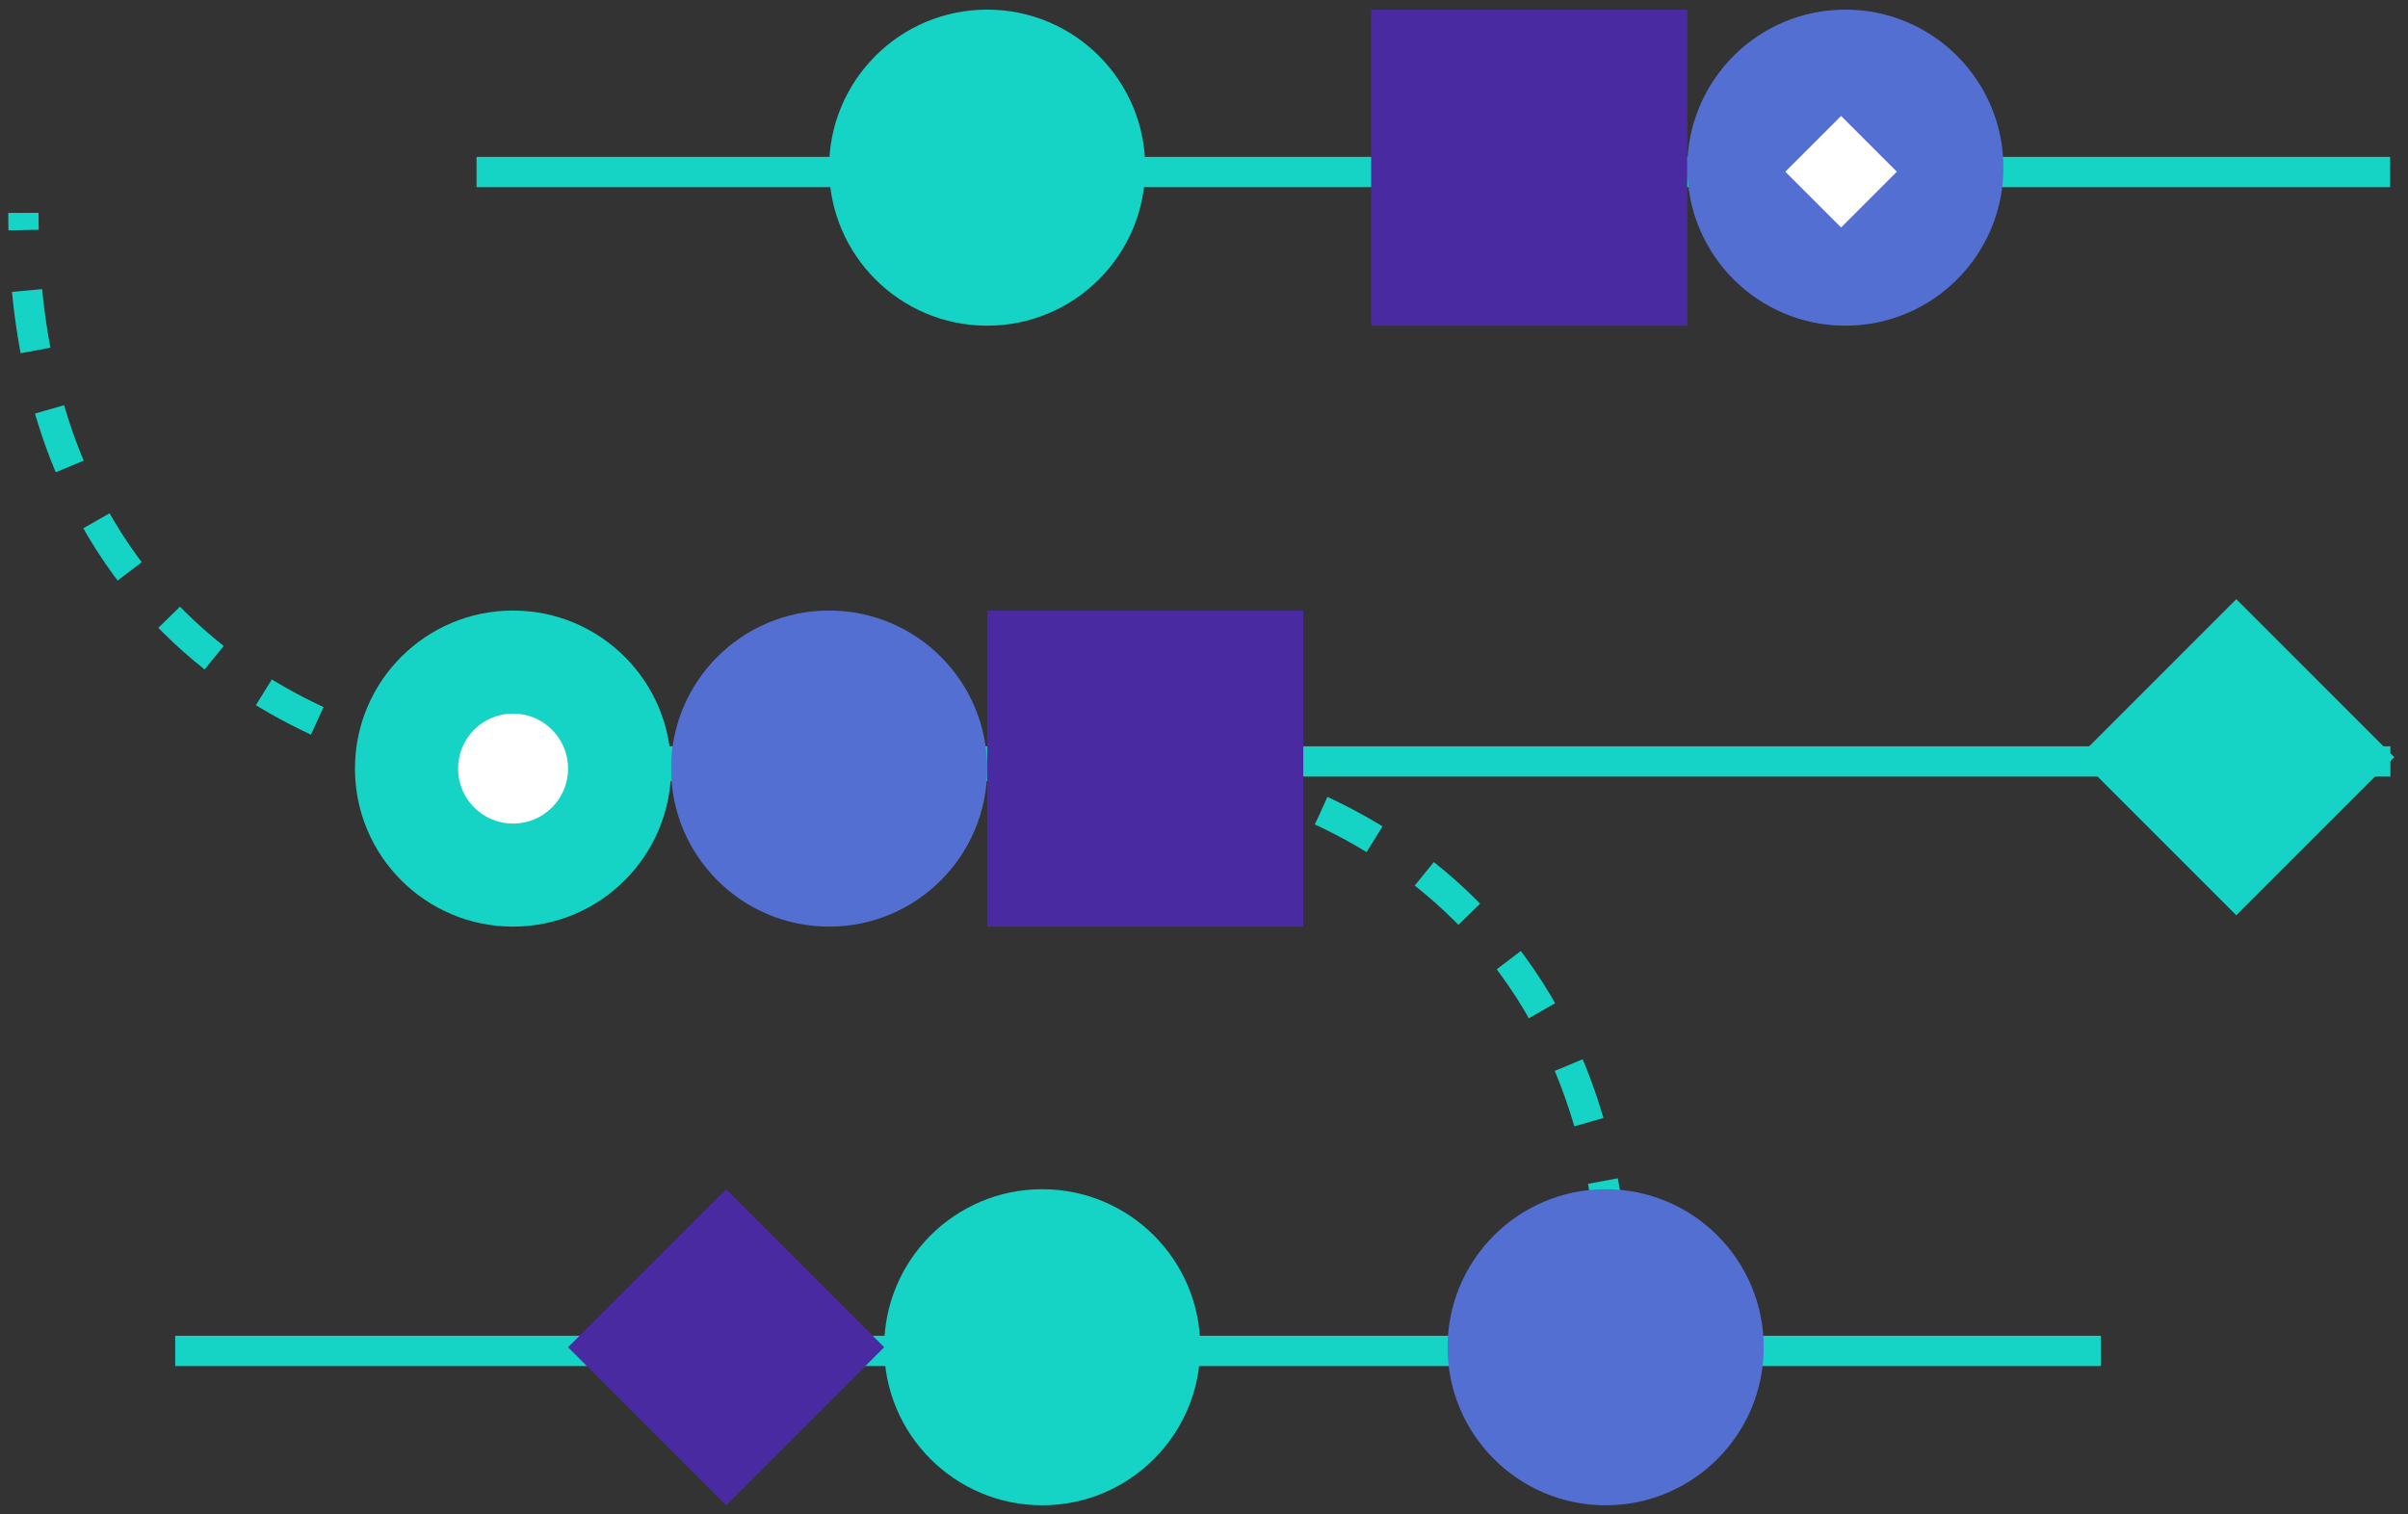 <svg width="159" height="100" viewBox="0 0 159 100" fill="none" xmlns="http://www.w3.org/2000/svg">
<rect x="0" y="0" width="159" height="100" fill="#333333" stroke="none"/>
<g id="Group 1500">
<path id="Vector" d="M31.466 11.359H157.82" stroke="#15D3C5" stroke-width="2"/>
<path id="Vector_2" d="M31.712 50.283H157.838" stroke="#15D3C5" stroke-width="2"/>
<path id="Vector_3" d="M76.475 50.57H30.862C30.862 50.57 1.546 47.719 1.546 14.06" stroke="#15D3C5" stroke-width="2" stroke-dasharray="4 4"/>
<path id="Vector_4" d="M31.71 50.568H77.323C77.323 50.568 106.64 53.419 106.64 87.078" stroke="#15D3C5" stroke-width="2" stroke-dasharray="4 4"/>
<path id="Vector_5" d="M11.567 89.209H138.723" stroke="#15D3C5" stroke-width="2"/>
<path id="Vector_6" d="M44.31 50.755C44.31 56.519 48.983 61.191 54.747 61.191C60.511 61.191 65.183 56.519 65.183 50.755C65.183 44.991 60.511 40.318 54.747 40.318C48.983 40.318 44.31 44.991 44.31 50.755Z" fill="#546FD2"/>
<path id="Vector_7" d="M111.412 11.071C111.412 16.835 116.085 21.507 121.848 21.507C127.612 21.507 132.285 16.835 132.285 11.071C132.285 5.307 127.612 0.635 121.848 0.635C116.085 0.635 111.412 5.307 111.412 11.071Z" fill="#546FD2"/>
<path id="Vector_8" d="M95.585 88.968C95.585 94.731 100.258 99.404 106.022 99.404C111.785 99.404 116.458 94.731 116.458 88.968C116.458 83.204 111.785 78.531 106.022 78.531C100.258 78.531 95.585 83.204 95.585 88.968Z" fill="#546FD2"/>
<path id="Vector_9" d="M23.438 50.755C23.438 56.519 28.11 61.191 33.874 61.191C39.638 61.191 44.31 56.519 44.31 50.755C44.31 44.991 39.638 40.318 33.874 40.318C28.11 40.318 23.438 44.991 23.438 50.755Z" fill="#15D3C5"/>
<path id="Vector_10" d="M30.246 50.755C30.246 52.761 31.872 54.387 33.878 54.387C35.884 54.387 37.51 52.761 37.51 50.755C37.51 48.749 35.884 47.123 33.878 47.123C31.872 47.123 30.246 48.749 30.246 50.755Z" fill="white"/>
<path id="Vector_11" d="M54.747 11.071C54.747 16.835 59.42 21.507 65.184 21.507C70.948 21.507 75.62 16.835 75.62 11.071C75.62 5.307 70.948 0.635 65.184 0.635C59.42 0.635 54.747 5.307 54.747 11.071Z" fill="#15D3C5"/>
<path id="Vector_12" d="M58.381 88.968C58.381 94.731 63.054 99.404 68.818 99.404C74.581 99.404 79.254 94.731 79.254 88.968C79.254 83.204 74.581 78.531 68.818 78.531C63.054 78.531 58.381 83.204 58.381 88.968Z" fill="#15D3C5"/>
<path id="Vector_13" d="M86.056 61.191V40.318H65.183V61.191H86.056Z" fill="#492AA1"/>
<path id="Vector_14" d="M111.412 21.507V0.635L90.539 0.635V21.507H111.412Z" fill="#492AA1"/>
<path id="Vector_15" d="M58.383 88.968L47.946 99.404L37.51 88.968L47.946 78.531L58.383 88.968Z" fill="#492AA1"/>
<path id="Vector_16" d="M158.1 50.005L147.663 60.441L137.227 50.005L147.663 39.568L158.1 50.005Z" fill="#15D3C5"/>
<path id="Vector_17" d="M121.567 15.024L125.25 11.34L121.567 7.656L117.883 11.34L121.567 15.024Z" fill="white"/>
</g>
</svg>
